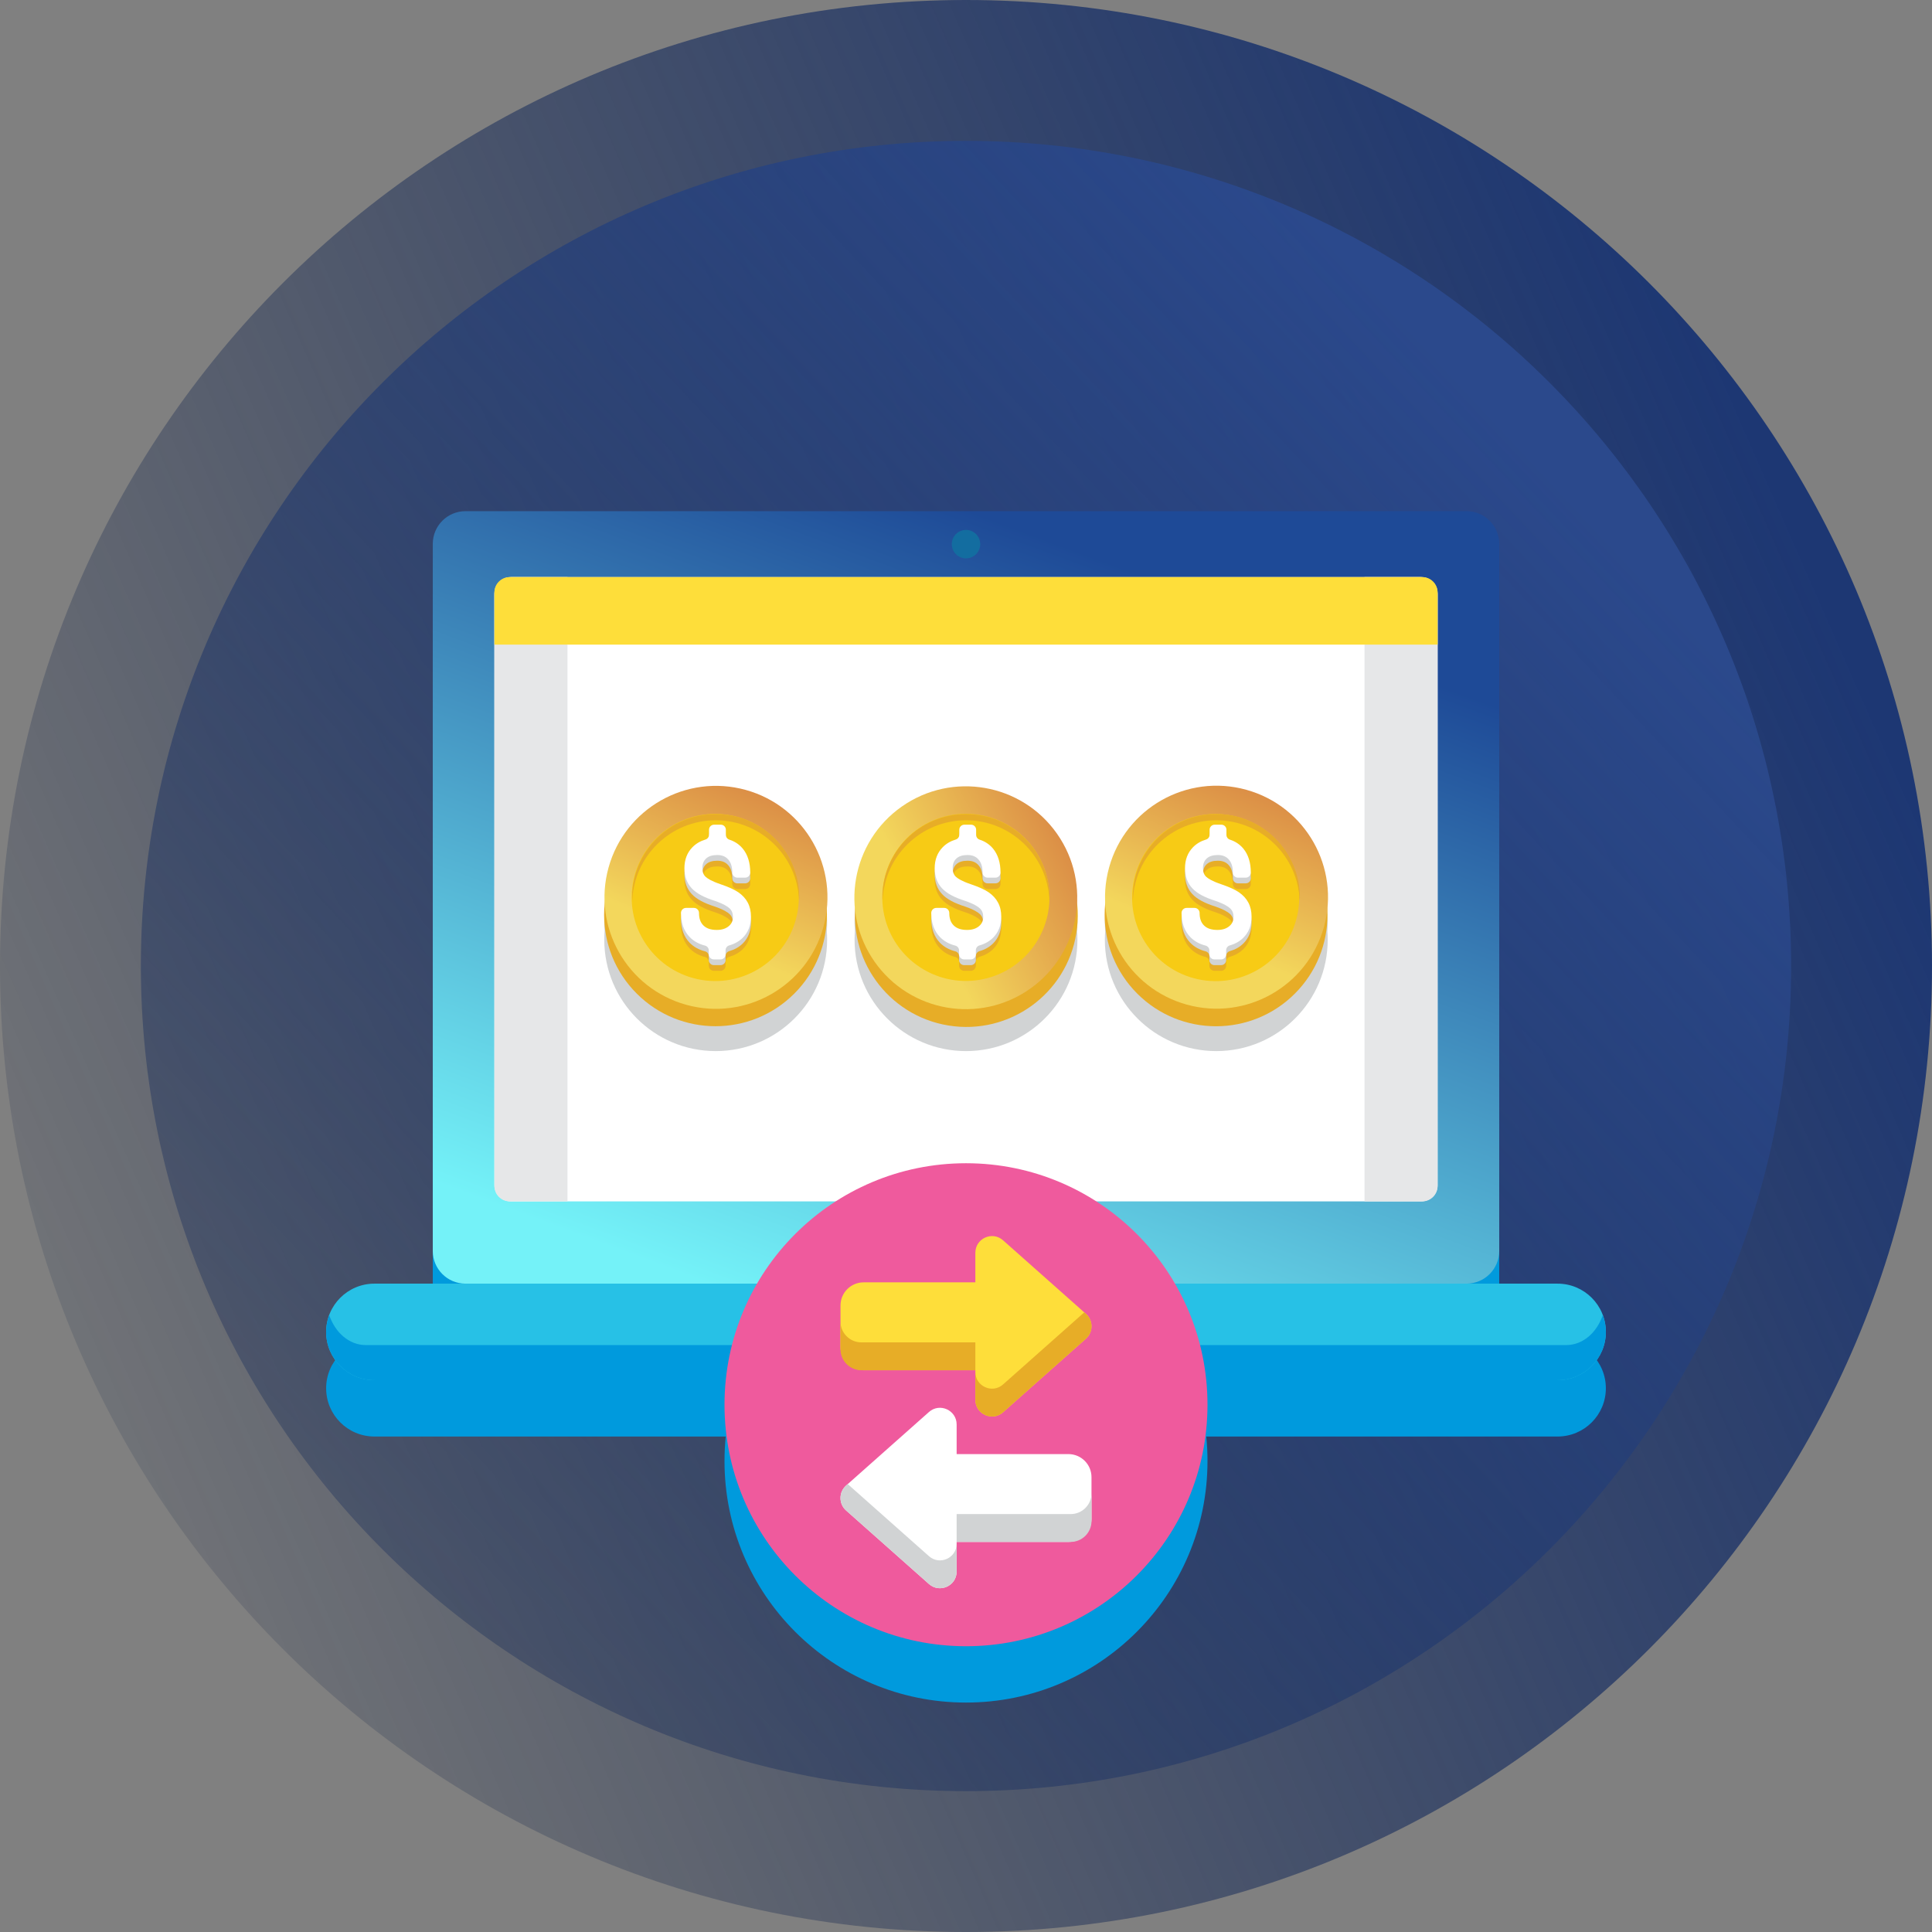 <svg width="90" height="90" viewBox="0 0 90 90" fill="none" xmlns="http://www.w3.org/2000/svg">
<rect x="0" y="0" width="90" height="90" fill="#808080" stroke="none"/>
<path d="M45 90C69.853 90 90 69.853 90 45C90 20.147 69.853 0 45 0C20.147 0 0 20.147 0 45C0 69.853 20.147 90 45 90Z" fill="url(#paint0_linear)"/>
<path d="M45 83.438C66.228 83.438 83.438 66.228 83.438 45C83.438 23.772 66.228 6.562 45 6.562C23.772 6.562 6.562 23.772 6.562 45C6.562 66.228 23.772 83.438 45 83.438Z" fill="url(#paint1_linear)"/>
<path d="M72.558 62.422H54.736H68.317C69.158 62.422 69.839 61.74 69.839 60.9V27.96C69.839 27.119 69.158 26.438 68.317 26.438H21.683C20.842 26.438 20.161 27.119 20.161 27.96V60.9C20.161 61.74 20.842 62.422 21.683 62.422H35.265H17.442C16.2 62.422 15.193 63.429 15.193 64.671C15.193 65.913 16.2 66.919 17.442 66.919H33.807C33.77 67.295 33.75 67.677 33.75 68.062C33.75 74.275 38.787 79.312 45 79.312C51.214 79.312 56.25 74.275 56.25 68.062C56.25 67.677 56.231 67.295 56.193 66.919H72.558C73.8 66.919 74.807 65.913 74.807 64.671C74.807 63.429 73.8 62.422 72.558 62.422V62.422Z" fill="#009ADD" style="mix-blend-mode:multiply"/>
<path d="M68.317 59.797H21.683C20.842 59.797 20.161 59.115 20.161 58.275V25.335C20.161 24.494 20.842 23.812 21.683 23.812H68.317C69.158 23.812 69.84 24.494 69.84 25.335V58.275C69.839 59.115 69.158 59.797 68.317 59.797Z" fill="url(#paint2_linear)"/>
<path d="M45 26.011C45.366 26.011 45.662 25.714 45.662 25.349C45.662 24.983 45.366 24.686 45 24.686C44.634 24.686 44.338 24.983 44.338 25.349C44.338 25.714 44.634 26.011 45 26.011Z" fill="#136DA0"/>
<path d="M72.558 64.294H17.442C16.2 64.294 15.193 63.288 15.193 62.045C15.193 60.803 16.2 59.797 17.442 59.797H72.558C73.8 59.797 74.807 60.803 74.807 62.045C74.807 63.288 73.8 64.294 72.558 64.294V64.294Z" fill="#27C1E6"/>
<path d="M74.807 62.046C74.807 61.932 74.794 61.823 74.78 61.714C74.757 61.557 74.718 61.406 74.664 61.261C74.388 62.08 73.733 62.659 72.962 62.659H17.039C16.268 62.659 15.613 62.08 15.336 61.261C15.282 61.406 15.243 61.557 15.22 61.714C15.206 61.823 15.193 61.932 15.193 62.046C15.193 63.288 16.2 64.295 17.442 64.295H72.558C73.8 64.295 74.807 63.288 74.807 62.046V62.046Z" fill="#009ADD"/>
<path d="M49.926 58.459H40.074C39.828 58.459 39.629 58.26 39.629 58.015V57.922C39.629 57.677 39.828 57.478 40.074 57.478H49.926C50.172 57.478 50.37 57.677 50.37 57.922V58.015C50.371 58.26 50.172 58.459 49.926 58.459Z" fill="#1CAEE4"/>
<path d="M66.209 55.965H23.792C23.371 55.965 23.031 55.624 23.031 55.204V27.644C23.031 27.223 23.372 26.883 23.792 26.883H66.209C66.629 26.883 66.969 27.223 66.969 27.644V55.204C66.969 55.625 66.629 55.965 66.209 55.965Z" fill="white"/>
<path d="M26.435 26.883H23.856C23.4 26.883 23.031 27.252 23.031 27.708V55.252C23.031 55.646 23.35 55.965 23.744 55.965H26.435V26.883Z" fill="#E6E7E8"/>
<path d="M63.566 26.883H66.144C66.6 26.883 66.969 27.252 66.969 27.708V55.252C66.969 55.646 66.65 55.965 66.255 55.965H63.565V26.883H63.566Z" fill="#E6E7E8"/>
<path d="M66.256 26.883H23.744C23.35 26.883 23.031 27.202 23.031 27.596V30.028H66.97V27.596C66.969 27.202 66.65 26.883 66.256 26.883Z" fill="#FEDE3A"/>
<path d="M33.34 37.783C30.473 37.783 28.149 40.108 28.149 42.974C28.149 43.109 28.154 43.242 28.164 43.374C28.154 43.506 28.149 43.639 28.149 43.773C28.149 46.64 30.473 48.964 33.34 48.964C36.207 48.964 38.531 46.64 38.531 43.773C38.531 43.639 38.526 43.506 38.516 43.374C38.526 43.242 38.531 43.109 38.531 42.974C38.531 40.108 36.207 37.783 33.34 37.783Z" fill="#D1D3D4"/>
<path d="M45 37.783C42.133 37.783 39.809 40.108 39.809 42.974C39.809 43.109 39.814 43.242 39.824 43.374C39.814 43.506 39.809 43.639 39.809 43.773C39.809 46.64 42.133 48.964 45 48.964C47.867 48.964 50.191 46.64 50.191 43.773C50.191 43.639 50.186 43.506 50.176 43.374C50.186 43.242 50.191 43.109 50.191 42.974C50.191 40.108 47.867 37.783 45 37.783V37.783Z" fill="#D1D3D4"/>
<path d="M61.85 42.974C61.85 40.108 59.526 37.783 56.659 37.783C53.792 37.783 51.468 40.108 51.468 42.974C51.468 43.109 51.474 43.242 51.484 43.374C51.474 43.506 51.468 43.639 51.468 43.773C51.468 46.64 53.792 48.964 56.659 48.964C59.526 48.964 61.85 46.64 61.85 43.773C61.85 43.639 61.845 43.506 61.836 43.374C61.846 43.242 61.85 43.109 61.85 42.974Z" fill="#D1D3D4"/>
<path d="M37.002 46.285C39.029 44.258 39.029 40.971 37.002 38.944C34.975 36.917 31.689 36.917 29.662 38.944C27.635 40.971 27.635 44.258 29.662 46.285C31.689 48.312 34.975 48.312 37.002 46.285Z" fill="#E7AD27"/>
<path d="M38.357 43.188C39.122 40.425 37.502 37.564 34.739 36.798C31.975 36.033 29.114 37.653 28.348 40.416C27.583 43.18 29.203 46.041 31.966 46.807C34.73 47.572 37.591 45.952 38.357 43.188Z" fill="url(#paint3_linear)"/>
<path d="M37.123 42.633C37.579 40.533 36.245 38.46 34.144 38.004C32.044 37.548 29.971 38.882 29.515 40.983C29.059 43.083 30.393 45.156 32.494 45.612C34.594 46.068 36.667 44.734 37.123 42.633Z" fill="#F7CB15"/>
<path d="M33.34 38.212C35.441 38.212 37.15 39.878 37.226 41.961C37.228 41.913 37.233 41.865 37.233 41.817C37.233 39.666 35.49 37.923 33.34 37.923C31.19 37.923 29.447 39.666 29.447 41.817C29.447 41.865 29.452 41.913 29.454 41.961C29.531 39.878 31.238 38.212 33.34 38.212Z" fill="#E7AD27"/>
<path d="M34.983 42.971C34.983 42.72 34.933 42.498 34.834 42.312C34.736 42.125 34.587 41.964 34.393 41.83C34.21 41.705 33.934 41.581 33.55 41.45C33.142 41.312 32.955 41.188 32.869 41.108C32.806 41.05 32.763 40.977 32.74 40.885C32.732 40.852 32.732 40.816 32.74 40.783C32.766 40.681 32.816 40.597 32.89 40.527C33.009 40.415 33.18 40.361 33.411 40.361C33.632 40.361 33.799 40.428 33.92 40.566C34.05 40.713 34.113 40.913 34.113 41.179C34.113 41.309 34.218 41.414 34.348 41.414H34.714C34.844 41.414 34.949 41.309 34.949 41.179C34.949 41.169 34.947 41.159 34.947 41.149H34.949V40.913C34.949 40.45 34.831 40.074 34.597 39.794C34.435 39.599 34.227 39.462 33.978 39.381C33.88 39.349 33.813 39.26 33.813 39.157V38.948V38.918C33.813 38.788 33.708 38.683 33.578 38.683H33.264C33.134 38.683 33.029 38.788 33.029 38.918V38.948V39.151C33.029 39.255 32.959 39.346 32.86 39.376C32.623 39.446 32.421 39.565 32.259 39.73C32.009 39.983 31.883 40.313 31.883 40.71C31.883 40.757 31.89 40.8 31.894 40.845C31.89 40.889 31.883 40.93 31.883 40.975C31.883 41.353 31.998 41.669 32.226 41.913C32.444 42.146 32.796 42.337 33.298 42.494C33.72 42.64 33.909 42.769 33.993 42.851C34.044 42.901 34.081 42.959 34.106 43.026C34.127 43.08 34.127 43.141 34.106 43.195C34.075 43.276 34.024 43.346 33.951 43.408C33.81 43.528 33.626 43.586 33.39 43.586C33.117 43.586 32.914 43.518 32.772 43.38C32.631 43.243 32.562 43.051 32.562 42.795C32.562 42.665 32.457 42.56 32.327 42.56H31.957C31.828 42.56 31.722 42.665 31.722 42.795C31.722 42.805 31.725 42.815 31.725 42.825H31.722V43.06C31.722 43.526 31.858 43.903 32.127 44.181C32.314 44.373 32.553 44.507 32.841 44.58C32.946 44.607 33.019 44.7 33.019 44.807V44.958V44.989C33.019 45.118 33.124 45.224 33.254 45.224H33.565C33.695 45.224 33.8 45.118 33.8 44.989V44.958V44.796C33.8 44.691 33.871 44.599 33.972 44.571C34.219 44.501 34.429 44.383 34.597 44.218C34.853 43.967 34.983 43.637 34.983 43.236C34.983 43.179 34.98 43.124 34.975 43.071C34.977 43.038 34.983 43.006 34.983 42.971V42.971Z" fill="#E7AD27"/>
<path d="M34.834 42.312C34.736 42.126 34.587 41.964 34.393 41.831C34.21 41.706 33.934 41.581 33.55 41.451C33.142 41.313 32.955 41.189 32.869 41.109C32.768 41.016 32.719 40.883 32.719 40.703C32.719 40.514 32.775 40.37 32.89 40.262C33.009 40.151 33.18 40.096 33.411 40.096C33.632 40.096 33.799 40.163 33.92 40.301C34.05 40.448 34.113 40.649 34.113 40.914C34.113 41.044 34.218 41.15 34.348 41.15H34.714C34.844 41.15 34.949 41.044 34.949 40.914C34.949 40.451 34.831 40.075 34.597 39.795C34.435 39.6 34.227 39.462 33.978 39.382C33.88 39.35 33.813 39.261 33.813 39.158V38.919C33.813 38.789 33.708 38.684 33.578 38.684H33.264C33.134 38.684 33.029 38.789 33.029 38.919V39.152C33.029 39.256 32.959 39.347 32.86 39.377C32.623 39.447 32.421 39.566 32.258 39.732C32.009 39.984 31.883 40.314 31.883 40.711C31.883 41.09 31.998 41.405 32.226 41.65C32.443 41.882 32.796 42.073 33.297 42.23C33.72 42.377 33.908 42.505 33.992 42.587C34.094 42.687 34.143 42.815 34.143 42.978C34.143 43.161 34.082 43.298 33.951 43.409C33.809 43.529 33.626 43.587 33.39 43.587C33.116 43.587 32.914 43.52 32.771 43.381C32.631 43.244 32.562 43.053 32.562 42.797C32.562 42.667 32.457 42.562 32.327 42.562H31.957C31.828 42.562 31.722 42.667 31.722 42.797C31.722 43.262 31.858 43.639 32.127 43.917C32.314 44.109 32.553 44.243 32.841 44.316C32.946 44.343 33.019 44.436 33.019 44.543V44.725C33.019 44.855 33.124 44.96 33.254 44.96H33.565C33.695 44.96 33.8 44.855 33.8 44.725V44.532C33.8 44.427 33.871 44.335 33.972 44.307C34.219 44.237 34.429 44.12 34.597 43.955C34.853 43.703 34.983 43.373 34.983 42.972C34.983 42.721 34.933 42.498 34.834 42.312V42.312Z" fill="#D1D3D4"/>
<path d="M34.834 42.047C34.736 41.861 34.587 41.699 34.393 41.565C34.21 41.44 33.934 41.316 33.55 41.185C33.142 41.047 32.955 40.923 32.869 40.843C32.768 40.75 32.719 40.617 32.719 40.437C32.719 40.248 32.775 40.104 32.89 39.996C33.009 39.885 33.18 39.83 33.411 39.83C33.632 39.83 33.799 39.897 33.92 40.035C34.05 40.182 34.113 40.383 34.113 40.648C34.113 40.778 34.218 40.884 34.348 40.884H34.714C34.844 40.884 34.949 40.778 34.949 40.648C34.949 40.185 34.831 39.809 34.597 39.529C34.435 39.334 34.227 39.196 33.978 39.115C33.88 39.084 33.813 38.995 33.813 38.892V38.652C33.813 38.523 33.708 38.417 33.578 38.417H33.264C33.134 38.417 33.029 38.523 33.029 38.652V38.886C33.029 38.99 32.959 39.081 32.86 39.11C32.623 39.181 32.421 39.3 32.258 39.465C32.009 39.718 31.883 40.048 31.883 40.445C31.883 40.823 31.998 41.139 32.226 41.383C32.443 41.616 32.796 41.806 33.297 41.964C33.72 42.11 33.908 42.239 33.992 42.321C34.094 42.42 34.143 42.548 34.143 42.712C34.143 42.894 34.082 43.031 33.951 43.142C33.809 43.262 33.626 43.32 33.39 43.32C33.116 43.32 32.914 43.253 32.771 43.114C32.631 42.977 32.562 42.786 32.562 42.529C32.562 42.4 32.457 42.294 32.327 42.294H31.957C31.828 42.294 31.722 42.4 31.722 42.529C31.722 42.995 31.858 43.372 32.127 43.65C32.314 43.842 32.553 43.976 32.841 44.049C32.946 44.076 33.019 44.169 33.019 44.276V44.458C33.019 44.587 33.124 44.693 33.254 44.693H33.565C33.695 44.693 33.8 44.587 33.8 44.458V44.265C33.8 44.16 33.871 44.069 33.972 44.04C34.219 43.971 34.429 43.852 34.597 43.688C34.853 43.437 34.983 43.106 34.983 42.705C34.983 42.455 34.933 42.233 34.834 42.047V42.047Z" fill="white"/>
<path d="M50.139 43.478C50.598 40.649 48.675 37.983 45.846 37.524C43.016 37.066 40.35 38.988 39.892 41.817C39.433 44.647 41.355 47.313 44.185 47.772C47.014 48.23 49.68 46.308 50.139 43.478Z" fill="#E7AD27"/>
<path d="M47.976 46.067C50.321 44.418 50.886 41.181 49.238 38.836C47.589 36.49 44.352 35.926 42.006 37.574C39.661 39.223 39.096 42.46 40.745 44.805C42.393 47.151 45.631 47.715 47.976 46.067Z" fill="url(#paint4_linear)"/>
<path d="M48.366 43.75C49.441 41.888 48.803 39.507 46.941 38.432C45.079 37.357 42.698 37.995 41.623 39.857C40.548 41.719 41.185 44.1 43.048 45.175C44.91 46.25 47.291 45.612 48.366 43.75Z" fill="#F7CB15"/>
<path d="M45 38.212C47.101 38.212 48.81 39.878 48.886 41.961C48.888 41.913 48.893 41.865 48.893 41.817C48.893 39.666 47.15 37.923 45 37.923C42.85 37.923 41.107 39.666 41.107 41.817C41.107 41.865 41.112 41.913 41.114 41.961C41.19 39.878 42.898 38.212 45 38.212V38.212Z" fill="#E7AD27"/>
<path d="M46.643 42.971C46.643 42.72 46.593 42.498 46.494 42.312C46.395 42.125 46.247 41.964 46.053 41.83C45.87 41.705 45.594 41.581 45.21 41.45C44.802 41.312 44.614 41.188 44.529 41.108C44.466 41.05 44.423 40.977 44.4 40.885C44.392 40.852 44.392 40.816 44.4 40.783C44.426 40.681 44.476 40.597 44.55 40.527C44.669 40.415 44.84 40.361 45.071 40.361C45.292 40.361 45.458 40.428 45.58 40.566C45.709 40.713 45.772 40.913 45.772 41.179C45.772 41.309 45.877 41.414 46.007 41.414H46.374C46.503 41.414 46.609 41.309 46.609 41.179C46.609 41.169 46.607 41.159 46.607 41.149H46.609V40.913C46.609 40.45 46.49 40.074 46.257 39.794C46.095 39.599 45.887 39.462 45.637 39.381C45.54 39.349 45.472 39.26 45.472 39.157V38.948V38.918C45.472 38.788 45.367 38.683 45.237 38.683H44.923C44.793 38.683 44.688 38.788 44.688 38.918V38.948V39.151C44.688 39.255 44.619 39.346 44.52 39.376C44.283 39.446 44.081 39.565 43.918 39.73C43.668 39.983 43.542 40.313 43.542 40.71C43.542 40.757 43.549 40.8 43.553 40.845C43.55 40.889 43.542 40.93 43.542 40.975C43.542 41.353 43.657 41.669 43.886 41.913C44.103 42.146 44.455 42.337 44.957 42.494C45.379 42.64 45.568 42.769 45.652 42.851C45.703 42.901 45.741 42.959 45.765 43.026C45.786 43.08 45.786 43.141 45.765 43.195C45.734 43.276 45.683 43.346 45.61 43.408C45.469 43.528 45.285 43.586 45.049 43.586C44.776 43.586 44.573 43.518 44.431 43.38C44.29 43.243 44.222 43.051 44.222 42.795C44.222 42.665 44.117 42.56 43.987 42.56H43.617C43.487 42.56 43.382 42.665 43.382 42.795C43.382 42.805 43.384 42.815 43.384 42.825H43.382V43.06C43.382 43.526 43.518 43.903 43.787 44.181C43.974 44.373 44.212 44.507 44.501 44.58C44.605 44.607 44.679 44.7 44.679 44.807V44.958V44.989C44.679 45.118 44.784 45.224 44.914 45.224H45.225C45.354 45.224 45.46 45.118 45.46 44.989V44.958V44.796C45.46 44.691 45.53 44.599 45.632 44.571C45.879 44.501 46.088 44.383 46.257 44.218C46.513 43.967 46.643 43.637 46.643 43.236C46.643 43.179 46.639 43.124 46.634 43.071C46.636 43.038 46.643 43.006 46.643 42.971V42.971Z" fill="#E7AD27"/>
<path d="M46.493 42.312C46.395 42.126 46.246 41.964 46.052 41.831C45.869 41.706 45.593 41.581 45.209 41.451C44.802 41.313 44.614 41.189 44.528 41.109C44.428 41.016 44.379 40.883 44.379 40.703C44.379 40.514 44.434 40.37 44.549 40.262C44.668 40.151 44.839 40.096 45.07 40.096C45.291 40.096 45.458 40.163 45.579 40.301C45.709 40.448 45.772 40.649 45.772 40.914C45.772 41.044 45.877 41.15 46.007 41.15H46.373C46.503 41.15 46.608 41.044 46.608 40.914C46.608 40.451 46.49 40.075 46.257 39.795C46.094 39.6 45.886 39.462 45.637 39.382C45.539 39.35 45.472 39.261 45.472 39.158V38.919C45.472 38.789 45.367 38.684 45.237 38.684H44.923C44.793 38.684 44.688 38.789 44.688 38.919V39.152C44.688 39.256 44.619 39.347 44.519 39.377C44.282 39.447 44.08 39.566 43.917 39.732C43.668 39.984 43.541 40.314 43.541 40.711C43.541 41.09 43.657 41.405 43.885 41.65C44.102 41.882 44.455 42.073 44.956 42.23C45.379 42.377 45.567 42.505 45.651 42.587C45.753 42.687 45.802 42.815 45.802 42.978C45.802 43.161 45.741 43.298 45.61 43.409C45.468 43.529 45.285 43.587 45.049 43.587C44.775 43.587 44.573 43.52 44.43 43.381C44.29 43.244 44.221 43.053 44.221 42.797C44.221 42.667 44.116 42.562 43.986 42.562H43.617C43.487 42.562 43.381 42.667 43.381 42.797C43.381 43.262 43.518 43.639 43.786 43.917C43.973 44.109 44.212 44.243 44.5 44.316C44.605 44.343 44.678 44.436 44.678 44.543V44.725C44.678 44.855 44.783 44.96 44.913 44.96H45.224C45.354 44.96 45.459 44.855 45.459 44.725V44.532C45.459 44.427 45.53 44.335 45.631 44.307C45.879 44.237 46.088 44.12 46.256 43.955C46.512 43.703 46.642 43.373 46.642 42.972C46.643 42.721 46.593 42.498 46.493 42.312V42.312Z" fill="#D1D3D4"/>
<path d="M46.493 42.047C46.395 41.861 46.246 41.699 46.052 41.565C45.869 41.44 45.593 41.316 45.209 41.185C44.802 41.047 44.614 40.923 44.528 40.843C44.428 40.75 44.379 40.617 44.379 40.437C44.379 40.248 44.434 40.104 44.549 39.996C44.668 39.885 44.839 39.83 45.07 39.83C45.291 39.83 45.458 39.897 45.579 40.035C45.709 40.182 45.772 40.383 45.772 40.648C45.772 40.778 45.877 40.884 46.007 40.884H46.373C46.503 40.884 46.608 40.778 46.608 40.648C46.608 40.185 46.49 39.809 46.257 39.529C46.094 39.334 45.886 39.196 45.637 39.115C45.539 39.084 45.472 38.995 45.472 38.892V38.652C45.472 38.523 45.367 38.417 45.237 38.417H44.923C44.793 38.417 44.688 38.523 44.688 38.652V38.886C44.688 38.99 44.619 39.081 44.519 39.11C44.282 39.181 44.08 39.3 43.917 39.465C43.668 39.718 43.541 40.048 43.541 40.445C43.541 40.823 43.657 41.139 43.885 41.383C44.102 41.616 44.455 41.806 44.956 41.964C45.379 42.11 45.567 42.239 45.651 42.321C45.753 42.42 45.802 42.548 45.802 42.712C45.802 42.894 45.741 43.031 45.61 43.142C45.468 43.262 45.285 43.32 45.049 43.32C44.775 43.32 44.573 43.253 44.43 43.114C44.29 42.977 44.221 42.786 44.221 42.529C44.221 42.4 44.116 42.294 43.986 42.294H43.617C43.487 42.294 43.381 42.4 43.381 42.529C43.381 42.995 43.518 43.372 43.786 43.65C43.973 43.842 44.212 43.976 44.5 44.049C44.605 44.076 44.678 44.169 44.678 44.276V44.458C44.678 44.587 44.783 44.693 44.913 44.693H45.224C45.354 44.693 45.459 44.587 45.459 44.458V44.265C45.459 44.16 45.53 44.069 45.631 44.04C45.879 43.971 46.088 43.852 46.256 43.688C46.512 43.437 46.642 43.106 46.642 42.705C46.643 42.455 46.593 42.233 46.493 42.047V42.047Z" fill="white"/>
<path d="M60.319 46.287C62.346 44.26 62.346 40.974 60.319 38.947C58.292 36.92 55.005 36.92 52.978 38.947C50.952 40.974 50.952 44.26 52.978 46.287C55.005 48.314 58.292 48.314 60.319 46.287Z" fill="#E7AD27"/>
<path d="M61.675 43.181C62.44 40.417 60.82 37.556 58.057 36.791C55.293 36.025 52.432 37.645 51.666 40.409C50.901 43.173 52.521 46.034 55.285 46.799C58.048 47.565 60.909 45.945 61.675 43.181Z" fill="url(#paint5_linear)"/>
<path d="M60.434 42.638C60.89 40.537 59.556 38.465 57.456 38.009C55.355 37.553 53.282 38.886 52.827 40.987C52.371 43.088 53.704 45.16 55.805 45.616C57.906 46.072 59.978 44.739 60.434 42.638Z" fill="#F7CB15"/>
<path d="M56.659 38.212C58.761 38.212 60.469 39.878 60.545 41.961C60.547 41.913 60.553 41.865 60.553 41.817C60.553 39.666 58.81 37.923 56.659 37.923C54.509 37.923 52.766 39.666 52.766 41.817C52.766 41.865 52.772 41.913 52.773 41.961C52.85 39.878 54.558 38.212 56.659 38.212Z" fill="#E7AD27"/>
<path d="M58.302 42.971C58.302 42.72 58.252 42.498 58.154 42.312C58.055 42.125 57.906 41.964 57.712 41.83C57.529 41.705 57.254 41.581 56.87 41.45C56.462 41.312 56.274 41.188 56.188 41.108C56.125 41.05 56.083 40.977 56.06 40.885C56.052 40.852 56.052 40.816 56.06 40.783C56.086 40.681 56.135 40.597 56.209 40.527C56.328 40.415 56.499 40.361 56.73 40.361C56.951 40.361 57.118 40.428 57.239 40.566C57.369 40.713 57.432 40.913 57.432 41.179C57.432 41.309 57.537 41.414 57.667 41.414H58.033C58.163 41.414 58.268 41.309 58.268 41.179C58.268 41.169 58.266 41.159 58.266 41.149H58.268V40.913C58.268 40.45 58.15 40.074 57.916 39.794C57.754 39.599 57.546 39.462 57.297 39.381C57.199 39.349 57.132 39.26 57.132 39.157V38.948V38.918C57.132 38.788 57.027 38.683 56.897 38.683H56.583C56.453 38.683 56.347 38.788 56.347 38.918V38.948V39.151C56.347 39.255 56.279 39.346 56.179 39.376C55.942 39.446 55.74 39.565 55.577 39.73C55.328 39.983 55.202 40.313 55.202 40.71C55.202 40.757 55.209 40.8 55.212 40.845C55.209 40.889 55.202 40.93 55.202 40.975C55.202 41.353 55.317 41.669 55.545 41.913C55.762 42.146 56.115 42.337 56.616 42.494C57.039 42.64 57.227 42.769 57.311 42.851C57.363 42.901 57.4 42.959 57.425 43.026C57.445 43.08 57.445 43.141 57.425 43.195C57.393 43.276 57.342 43.346 57.27 43.408C57.128 43.528 56.945 43.586 56.709 43.586C56.435 43.586 56.233 43.518 56.09 43.38C55.95 43.243 55.881 43.051 55.881 42.795C55.881 42.665 55.776 42.56 55.646 42.56H55.276C55.146 42.56 55.041 42.665 55.041 42.795C55.041 42.805 55.043 42.815 55.043 42.825H55.041V43.06C55.041 43.526 55.177 43.903 55.446 44.181C55.633 44.373 55.872 44.507 56.16 44.58C56.264 44.607 56.338 44.7 56.338 44.807V44.958V44.989C56.338 45.118 56.443 45.224 56.573 45.224H56.884C57.014 45.224 57.119 45.118 57.119 44.989V44.958V44.796C57.119 44.691 57.189 44.599 57.291 44.571C57.538 44.501 57.747 44.383 57.916 44.218C58.172 43.967 58.302 43.637 58.302 43.236C58.302 43.179 58.299 43.124 58.293 43.071C58.296 43.038 58.302 43.006 58.302 42.971V42.971Z" fill="#E7AD27"/>
<path d="M58.154 42.312C58.055 42.126 57.907 41.964 57.712 41.831C57.529 41.706 57.254 41.581 56.87 41.451C56.462 41.313 56.274 41.189 56.188 41.109C56.088 41.016 56.039 40.883 56.039 40.703C56.039 40.514 56.094 40.37 56.209 40.262C56.328 40.151 56.499 40.096 56.73 40.096C56.951 40.096 57.118 40.163 57.239 40.301C57.369 40.448 57.432 40.649 57.432 40.914C57.432 41.044 57.537 41.15 57.667 41.15H58.033C58.163 41.15 58.268 41.044 58.268 40.914C58.268 40.451 58.15 40.075 57.917 39.795C57.754 39.6 57.547 39.462 57.297 39.382C57.199 39.35 57.132 39.261 57.132 39.158V38.919C57.132 38.789 57.027 38.684 56.897 38.684H56.583C56.453 38.684 56.348 38.789 56.348 38.919V39.152C56.348 39.256 56.279 39.347 56.179 39.377C55.942 39.447 55.74 39.566 55.577 39.732C55.328 39.984 55.202 40.314 55.202 40.711C55.202 41.09 55.317 41.405 55.545 41.65C55.762 41.882 56.115 42.073 56.617 42.23C57.039 42.377 57.227 42.505 57.311 42.587C57.413 42.687 57.462 42.815 57.462 42.978C57.462 43.161 57.401 43.298 57.27 43.409C57.128 43.529 56.945 43.587 56.709 43.587C56.435 43.587 56.233 43.52 56.09 43.381C55.95 43.244 55.882 43.053 55.882 42.797C55.882 42.667 55.776 42.562 55.646 42.562H55.277C55.147 42.562 55.041 42.667 55.041 42.797C55.041 43.262 55.178 43.639 55.447 43.917C55.633 44.109 55.872 44.243 56.16 44.316C56.265 44.343 56.338 44.436 56.338 44.543V44.725C56.338 44.855 56.444 44.96 56.573 44.96H56.884C57.014 44.96 57.119 44.855 57.119 44.725V44.532C57.119 44.427 57.19 44.335 57.291 44.307C57.539 44.237 57.748 44.12 57.916 43.955C58.172 43.703 58.303 43.373 58.303 42.972C58.303 42.721 58.252 42.498 58.154 42.312V42.312Z" fill="#D1D3D4"/>
<path d="M58.154 42.047C58.055 41.861 57.907 41.699 57.712 41.565C57.529 41.44 57.254 41.316 56.87 41.185C56.462 41.047 56.274 40.923 56.188 40.843C56.088 40.75 56.039 40.617 56.039 40.437C56.039 40.248 56.094 40.104 56.209 39.996C56.328 39.885 56.499 39.83 56.73 39.83C56.951 39.83 57.118 39.897 57.239 40.035C57.369 40.182 57.432 40.383 57.432 40.648C57.432 40.778 57.537 40.884 57.667 40.884H58.033C58.163 40.884 58.268 40.778 58.268 40.648C58.268 40.185 58.15 39.809 57.917 39.529C57.754 39.334 57.547 39.196 57.297 39.115C57.199 39.084 57.132 38.995 57.132 38.892V38.652C57.132 38.523 57.027 38.417 56.897 38.417H56.583C56.453 38.417 56.348 38.523 56.348 38.652V38.886C56.348 38.99 56.279 39.081 56.179 39.11C55.942 39.181 55.74 39.3 55.577 39.465C55.328 39.718 55.202 40.048 55.202 40.445C55.202 40.823 55.317 41.139 55.545 41.383C55.762 41.616 56.115 41.806 56.617 41.964C57.039 42.11 57.227 42.239 57.311 42.321C57.413 42.42 57.462 42.548 57.462 42.712C57.462 42.894 57.401 43.031 57.27 43.142C57.128 43.262 56.945 43.32 56.709 43.32C56.435 43.32 56.233 43.253 56.09 43.114C55.95 42.977 55.882 42.786 55.882 42.529C55.882 42.4 55.776 42.294 55.646 42.294H55.277C55.147 42.294 55.041 42.4 55.041 42.529C55.041 42.995 55.178 43.372 55.447 43.65C55.633 43.842 55.872 43.976 56.16 44.049C56.265 44.076 56.338 44.169 56.338 44.276V44.458C56.338 44.587 56.444 44.693 56.573 44.693H56.884C57.014 44.693 57.119 44.587 57.119 44.458V44.265C57.119 44.16 57.19 44.069 57.291 44.04C57.539 43.971 57.748 43.852 57.916 43.688C58.172 43.437 58.303 43.106 58.303 42.705C58.303 42.455 58.252 42.233 58.154 42.047V42.047Z" fill="white"/>
<path d="M45 76.688C51.213 76.688 56.25 71.651 56.25 65.438C56.25 59.225 51.213 54.188 45 54.188C38.787 54.188 33.75 59.225 33.75 65.438C33.75 71.651 38.787 76.688 45 76.688Z" fill="#EF5A9D"/>
<path d="M46.088 63.83H40.23C39.635 63.83 39.154 63.348 39.154 62.754V60.813C39.154 60.219 39.636 59.737 40.23 59.737H46.088V63.83Z" fill="#FEDE3A"/>
<path d="M39.153 61.561V62.857C39.153 63.394 39.589 63.83 40.126 63.83H46.087V62.533H40.126C39.589 62.533 39.153 62.098 39.153 61.561Z" fill="#E7AD27"/>
<path d="M45.436 65.209V58.358C45.436 57.689 46.226 57.334 46.726 57.778L50.585 61.203C50.933 61.512 50.933 62.055 50.585 62.364L46.726 65.789C46.227 66.233 45.436 65.878 45.436 65.209V65.209Z" fill="#FEDE3A"/>
<path d="M50.586 61.203L50.509 61.135L46.726 64.493C46.226 64.937 45.436 64.582 45.436 63.913V65.209C45.436 65.878 46.226 66.233 46.726 65.789L50.585 62.363C50.933 62.055 50.933 61.512 50.586 61.203V61.203Z" fill="#E7AD27"/>
<path d="M43.912 71.829H49.77C50.365 71.829 50.846 71.347 50.846 70.753V68.812C50.846 68.218 50.364 67.737 49.77 67.737H43.912V71.829Z" fill="white"/>
<path d="M50.847 69.56V70.857C50.847 71.394 50.411 71.829 49.874 71.829H43.913V70.532H49.874C50.411 70.533 50.847 70.097 50.847 69.56V69.56Z" fill="#D1D3D4"/>
<path d="M44.564 73.209V66.358C44.564 65.689 43.774 65.333 43.274 65.777L39.414 69.203C39.067 69.512 39.067 70.055 39.414 70.363L43.274 73.789C43.773 74.233 44.564 73.878 44.564 73.209V73.209Z" fill="white"/>
<path d="M39.414 69.203L39.491 69.135L43.274 72.492C43.774 72.936 44.564 72.581 44.564 71.912V73.209C44.564 73.877 43.774 74.233 43.274 73.789L39.414 70.363C39.067 70.054 39.067 69.511 39.414 69.203V69.203Z" fill="#D1D3D4"/>
<defs>
<linearGradient id="paint0_linear" x1="90" y1="39.5" x2="-4.5" y2="81" gradientUnits="userSpaceOnUse">
<stop stop-color="#1D3773"/>
<stop offset="1" stop-color="#0E1C3A" stop-opacity="0"/>
</linearGradient>
<linearGradient id="paint1_linear" x1="73.5" y1="23.5" x2="-12" y2="103.5" gradientUnits="userSpaceOnUse">
<stop stop-color="#2B498C"/>
<stop offset="1" stop-color="#0E1C3A" stop-opacity="0"/>
</linearGradient>
<linearGradient id="paint2_linear" x1="32.936" y1="59.797" x2="46.156" y2="24.149" gradientUnits="userSpaceOnUse">
<stop stop-color="#74F2F8"/>
<stop offset="1" stop-color="#1E4A97"/>
</linearGradient>
<linearGradient id="paint3_linear" x1="27.968" y1="41.788" x2="31.206" y2="34.115" gradientUnits="userSpaceOnUse">
<stop stop-color="#F3D75C"/>
<stop offset="1" stop-color="#D88443"/>
</linearGradient>
<linearGradient id="paint4_linear" x1="40.842" y1="38.393" x2="48.212" y2="34.521" gradientUnits="userSpaceOnUse">
<stop stop-color="#F3D75C"/>
<stop offset="1" stop-color="#D88443"/>
</linearGradient>
<linearGradient id="paint5_linear" x1="51.286" y1="41.781" x2="54.524" y2="34.107" gradientUnits="userSpaceOnUse">
<stop stop-color="#F3D75C"/>
<stop offset="1" stop-color="#D88443"/>
</linearGradient>
</defs>
</svg>
